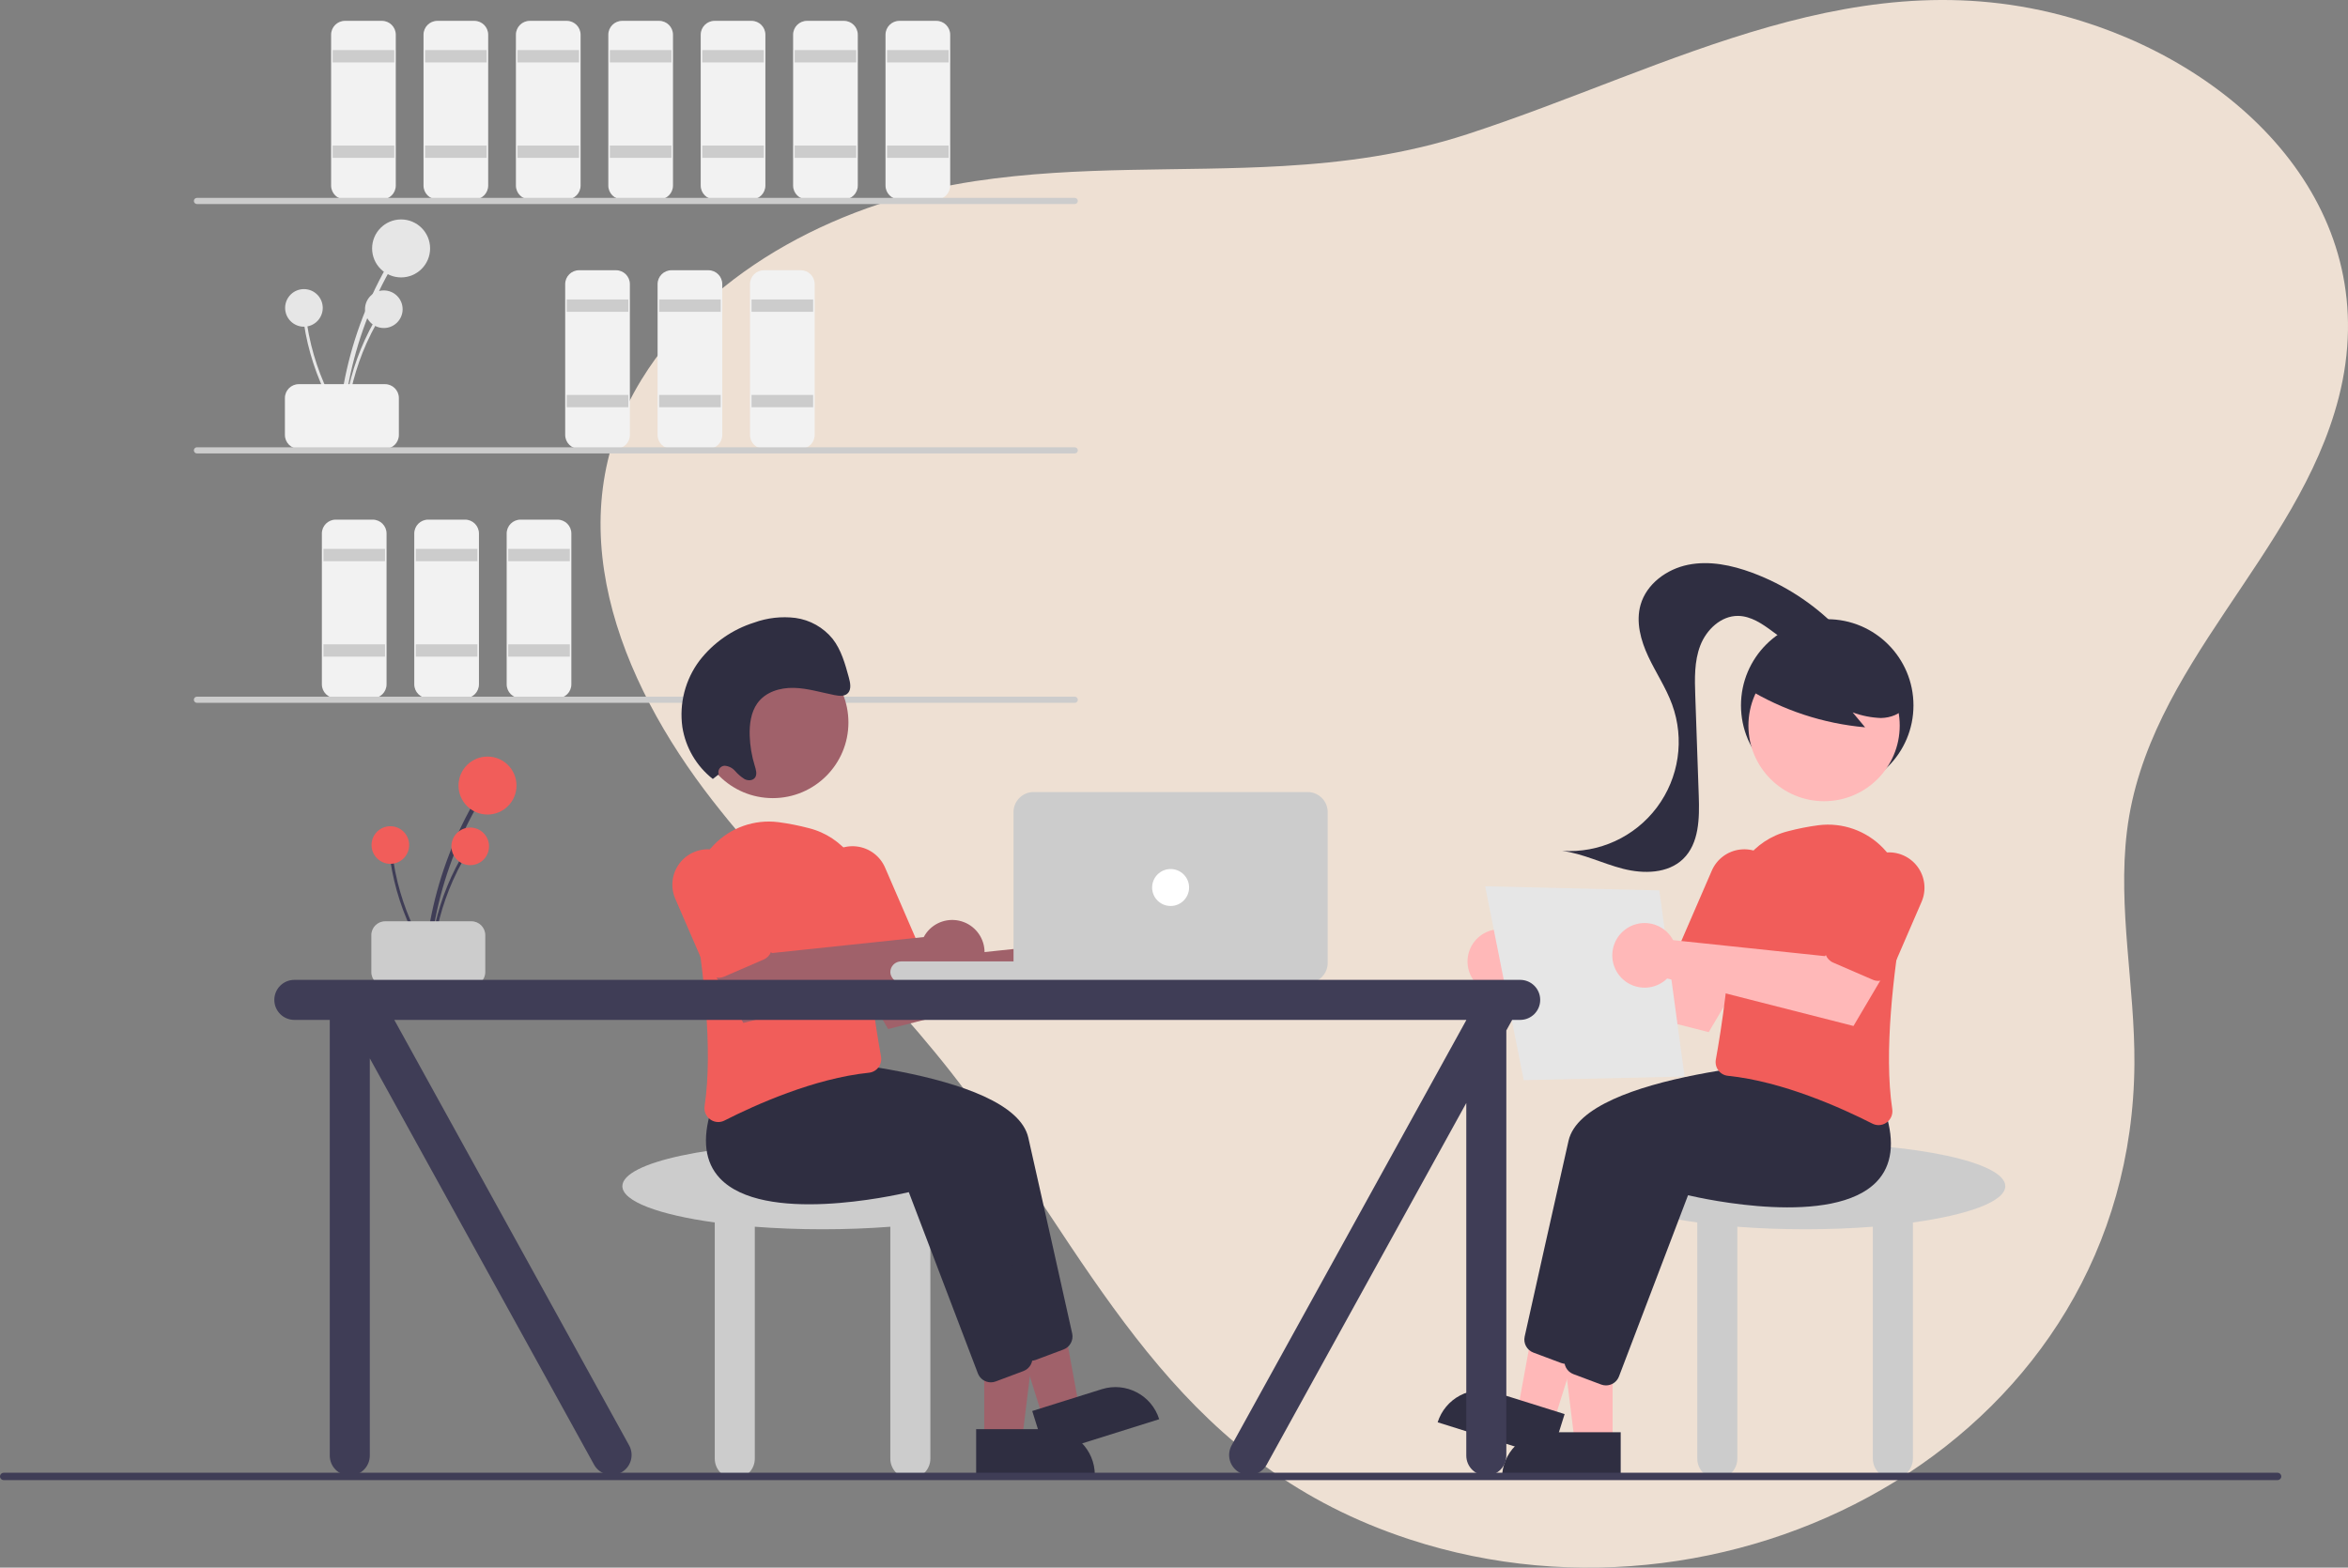 <?xml version="1.0" encoding="UTF-8"?>
<svg width="563px" height="376px" viewBox="0 0 563 376" version="1.1" xmlns="http://www.w3.org/2000/svg" xmlns:xlink="http://www.w3.org/1999/xlink">
    <rect x="0" y="0" width="563" height="376" fill="#808080" stroke="none"/>
    <title>undraw_Work_time_re_hdyv</title>
    <g id="Page-1" stroke="none" stroke-width="1" fill="none" fill-rule="evenodd">
        <g id="undraw_Work_time_re_hdyv">
            <path d="M307.561,39.826 C283.254,41.234 258.944,39.677 233.861,43.433 C202.967,48.058 170.557,63.766 153.786,91.098 C133.046,124.899 148.385,163.175 170.862,192.023 C191.159,218.074 216.589,240.151 235.504,267.246 C265.204,309.788 284.614,351.731 337.973,369.211 C417.316,395.203 511.147,344.299 511.788,255.197 C511.923,236.559 507.744,217.908 509.995,199.396 C514.825,159.664 551.052,133.26 560.774,95.358 C572.057,51.372 538.75,17.417 499.134,5.056 C446.417,-11.392 400.889,16.189 351.816,32.192 C336.952,37.04 322.257,38.975 307.561,39.826" id="Fill-93" fill="#EEE0D3"></path>
            <path d="M82.35,100.576 C83.263,90.75 85.783,81.141 89.81,72.132 C90.932,69.625 92.167,67.173 93.516,64.776 C93.656,64.515 93.565,64.19 93.309,64.041 C93.054,63.892 92.726,63.972 92.568,64.222 C87.665,72.951 84.23,82.427 82.4,92.271 C81.891,95.02 81.509,97.788 81.253,100.576 C81.187,101.279 82.286,101.274 82.35,100.576 L82.35,100.576 Z" id="Path" fill="#E6E6E6" fill-rule="nonzero"></path>
            <ellipse id="Oval" fill="#E6E6E6" fill-rule="nonzero" cx="96.175" cy="59.584" rx="6.953" ry="6.952"></ellipse>
            <path d="M83.062,100.76 C83.653,94.386 85.288,88.152 87.901,82.307 C88.629,80.681 89.43,79.09 90.305,77.535 C90.396,77.366 90.337,77.155 90.171,77.059 C90.005,76.962 89.793,77.014 89.69,77.176 C86.509,82.839 84.281,88.987 83.094,95.373 C82.764,97.156 82.515,98.952 82.349,100.76 C82.307,101.217 83.02,101.214 83.062,100.76 L83.062,100.76 Z" id="Path" fill="#E6E6E6" fill-rule="nonzero"></path>
            <ellipse id="Oval" fill="#E6E6E6" fill-rule="nonzero" cx="92.03" cy="74.167" rx="4.511" ry="4.51"></ellipse>
            <path d="M82.163,100.335 C78.708,94.944 76.163,89.024 74.628,82.809 C74.202,81.078 73.855,79.331 73.588,77.567 C73.556,77.378 73.38,77.248 73.19,77.274 C72.999,77.299 72.863,77.471 72.882,77.662 C73.858,84.084 75.882,90.301 78.874,96.067 C79.711,97.676 80.62,99.244 81.601,100.773 C81.848,101.158 82.408,100.718 82.163,100.335 L82.163,100.335 Z" id="Path" fill="#E6E6E6" fill-rule="nonzero"></path>
            <ellipse id="Oval" fill="#E6E6E6" fill-rule="nonzero" cx="72.877" cy="73.851" rx="4.511" ry="4.51"></ellipse>
            <path d="M68.316,104.325 L68.316,95.463 C68.318,93.629 69.804,92.142 71.639,92.14 L92.317,92.14 C94.152,92.142 95.639,93.629 95.641,95.463 L95.641,104.325 C95.639,106.16 94.152,107.646 92.317,107.648 L71.639,107.648 C69.804,107.646 68.318,106.16 68.316,104.325 Z" id="Path" fill="#F2F2F2" fill-rule="nonzero"></path>
            <path d="M91.579,47.832 L82.717,47.832 C80.882,47.83 79.395,46.343 79.393,44.509 L79.393,8.323 C79.395,6.489 80.882,5.002 82.717,5 L91.579,5 C93.413,5.002 94.9,6.489 94.902,8.323 L94.902,44.509 C94.9,46.343 93.413,47.83 91.579,47.832 Z" id="Path" fill="#F2F2F2" fill-rule="nonzero"></path>
            <rect id="Rectangle" fill="#CCCCCC" fill-rule="nonzero" x="79.763" y="12.016" width="14.77" height="2.954"></rect>
            <rect id="Rectangle" fill="#CCCCCC" fill-rule="nonzero" x="79.763" y="34.908" width="14.77" height="2.954"></rect>
            <path d="M113.734,47.832 L104.872,47.832 C103.038,47.83 101.551,46.343 101.549,44.509 L101.549,8.323 C101.551,6.489 103.038,5.002 104.872,5 L113.734,5 C115.569,5.002 117.056,6.489 117.058,8.323 L117.058,44.509 C117.056,46.343 115.569,47.83 113.734,47.832 L113.734,47.832 Z" id="Path" fill="#F2F2F2" fill-rule="nonzero"></path>
            <rect id="Rectangle" fill="#CCCCCC" fill-rule="nonzero" x="101.918" y="12.016" width="14.77" height="2.954"></rect>
            <rect id="Rectangle" fill="#CCCCCC" fill-rule="nonzero" x="101.918" y="34.908" width="14.77" height="2.954"></rect>
            <path d="M135.89,47.832 L127.028,47.832 C125.193,47.83 123.707,46.343 123.704,44.509 L123.704,8.323 C123.707,6.489 125.193,5.002 127.028,5 L135.89,5 C137.725,5.002 139.211,6.489 139.213,8.323 L139.213,44.509 C139.211,46.343 137.725,47.83 135.89,47.832 L135.89,47.832 Z" id="Path" fill="#F2F2F2" fill-rule="nonzero"></path>
            <rect id="Rectangle" fill="#CCCCCC" fill-rule="nonzero" x="124.074" y="12.016" width="14.77" height="2.954"></rect>
            <rect id="Rectangle" fill="#CCCCCC" fill-rule="nonzero" x="124.074" y="34.908" width="14.77" height="2.954"></rect>
            <path d="M147.706,107.648 L138.844,107.648 C137.01,107.646 135.523,106.16 135.521,104.325 L135.521,68.14 C135.523,66.305 137.01,64.819 138.844,64.817 L147.706,64.817 C149.541,64.819 151.028,66.305 151.03,68.14 L151.03,104.325 C151.028,106.16 149.541,107.646 147.706,107.648 Z" id="Path" fill="#F2F2F2" fill-rule="nonzero"></path>
            <rect id="Rectangle" fill="#CCCCCC" fill-rule="nonzero" x="135.89" y="71.832" width="14.77" height="2.954"></rect>
            <rect id="Rectangle" fill="#CCCCCC" fill-rule="nonzero" x="135.89" y="94.725" width="14.77" height="2.954"></rect>
            <path d="M169.862,107.648 L161,107.648 C159.165,107.646 157.678,106.16 157.676,104.325 L157.676,68.14 C157.678,66.305 159.165,64.819 161,64.817 L169.862,64.817 C171.696,64.819 173.183,66.305 173.185,68.14 L173.185,104.325 C173.183,106.16 171.696,107.646 169.862,107.648 Z" id="Path" fill="#F2F2F2" fill-rule="nonzero"></path>
            <rect id="Rectangle" fill="#CCCCCC" fill-rule="nonzero" x="158.046" y="71.832" width="14.77" height="2.954"></rect>
            <rect id="Rectangle" fill="#CCCCCC" fill-rule="nonzero" x="158.046" y="94.725" width="14.77" height="2.954"></rect>
            <path d="M192.017,107.648 L183.155,107.648 C181.321,107.646 179.834,106.16 179.832,104.325 L179.832,68.14 C179.834,66.305 181.321,64.819 183.155,64.817 L192.017,64.817 C193.852,64.819 195.339,66.305 195.341,68.14 L195.341,104.325 C195.339,106.16 193.852,107.646 192.017,107.648 Z" id="Path" fill="#F2F2F2" fill-rule="nonzero"></path>
            <rect id="Rectangle" fill="#CCCCCC" fill-rule="nonzero" x="180.201" y="71.832" width="14.77" height="2.954"></rect>
            <rect id="Rectangle" fill="#CCCCCC" fill-rule="nonzero" x="180.201" y="94.725" width="14.77" height="2.954"></rect>
            <path d="M89.363,167.465 L80.501,167.465 C78.667,167.463 77.18,165.976 77.178,164.142 L77.178,127.956 C77.18,126.122 78.667,124.635 80.501,124.633 L89.363,124.633 C91.198,124.635 92.685,126.122 92.687,127.956 L92.687,164.142 C92.685,165.976 91.198,167.463 89.363,167.465 L89.363,167.465 Z" id="Path" fill="#F2F2F2" fill-rule="nonzero"></path>
            <rect id="Rectangle" fill="#CCCCCC" fill-rule="nonzero" x="77.547" y="131.649" width="14.77" height="2.954"></rect>
            <rect id="Rectangle" fill="#CCCCCC" fill-rule="nonzero" x="77.547" y="154.542" width="14.77" height="2.954"></rect>
            <path d="M111.519,167.465 L102.657,167.465 C100.822,167.463 99.335,165.976 99.333,164.142 L99.333,127.956 C99.335,126.122 100.822,124.635 102.657,124.633 L111.519,124.633 C113.353,124.635 114.84,126.122 114.842,127.956 L114.842,164.142 C114.84,165.976 113.353,167.463 111.519,167.465 L111.519,167.465 Z" id="Path" fill="#F2F2F2" fill-rule="nonzero"></path>
            <rect id="Rectangle" fill="#CCCCCC" fill-rule="nonzero" x="99.703" y="131.649" width="14.77" height="2.954"></rect>
            <rect id="Rectangle" fill="#CCCCCC" fill-rule="nonzero" x="99.703" y="154.542" width="14.77" height="2.954"></rect>
            <path d="M133.674,167.465 L124.812,167.465 C122.978,167.463 121.491,165.976 121.489,164.142 L121.489,127.956 C121.491,126.122 122.978,124.635 124.812,124.633 L133.674,124.633 C135.509,124.635 136.996,126.122 136.998,127.956 L136.998,164.142 C136.996,165.976 135.509,167.463 133.674,167.465 L133.674,167.465 Z" id="Path" fill="#F2F2F2" fill-rule="nonzero"></path>
            <rect id="Rectangle" fill="#CCCCCC" fill-rule="nonzero" x="121.858" y="131.649" width="14.77" height="2.954"></rect>
            <rect id="Rectangle" fill="#CCCCCC" fill-rule="nonzero" x="121.858" y="154.542" width="14.77" height="2.954"></rect>
            <path d="M158.046,47.832 L149.183,47.832 C147.349,47.83 145.862,46.343 145.86,44.509 L145.86,8.323 C145.862,6.489 147.349,5.002 149.183,5 L158.046,5 C159.88,5.002 161.367,6.489 161.369,8.323 L161.369,44.509 C161.367,46.343 159.88,47.83 158.046,47.832 Z" id="Path" fill="#F2F2F2" fill-rule="nonzero"></path>
            <rect id="Rectangle" fill="#CCCCCC" fill-rule="nonzero" x="146.229" y="12.016" width="14.77" height="2.954"></rect>
            <rect id="Rectangle" fill="#CCCCCC" fill-rule="nonzero" x="146.229" y="34.908" width="14.77" height="2.954"></rect>
            <path d="M180.201,47.832 L171.339,47.832 C169.504,47.83 168.018,46.343 168.016,44.509 L168.016,8.323 C168.018,6.489 169.504,5.002 171.339,5 L180.201,5 C182.036,5.002 183.522,6.489 183.524,8.323 L183.524,44.509 C183.522,46.343 182.036,47.83 180.201,47.832 Z" id="Path" fill="#F2F2F2" fill-rule="nonzero"></path>
            <rect id="Rectangle" fill="#CCCCCC" fill-rule="nonzero" x="168.385" y="12.016" width="14.77" height="2.954"></rect>
            <rect id="Rectangle" fill="#CCCCCC" fill-rule="nonzero" x="168.385" y="34.908" width="14.77" height="2.954"></rect>
            <path d="M202.357,47.832 L193.494,47.832 C191.66,47.83 190.173,46.343 190.171,44.509 L190.171,8.323 C190.173,6.489 191.66,5.002 193.494,5 L202.357,5 C204.191,5.002 205.678,6.489 205.68,8.323 L205.68,44.509 C205.678,46.343 204.191,47.83 202.357,47.832 Z" id="Path" fill="#F2F2F2" fill-rule="nonzero"></path>
            <rect id="Rectangle" fill="#CCCCCC" fill-rule="nonzero" x="190.54" y="12.016" width="14.77" height="2.954"></rect>
            <rect id="Rectangle" fill="#CCCCCC" fill-rule="nonzero" x="190.54" y="34.908" width="14.77" height="2.954"></rect>
            <path d="M224.512,47.832 L215.65,47.832 C213.815,47.83 212.329,46.343 212.327,44.509 L212.327,8.323 C212.329,6.489 213.815,5.002 215.65,5 L224.512,5 C226.347,5.002 227.834,6.489 227.836,8.323 L227.836,44.509 C227.834,46.343 226.347,47.83 224.512,47.832 Z" id="Path" fill="#F2F2F2" fill-rule="nonzero"></path>
            <rect id="Rectangle" fill="#CCCCCC" fill-rule="nonzero" x="212.696" y="12.016" width="14.77" height="2.954"></rect>
            <rect id="Rectangle" fill="#CCCCCC" fill-rule="nonzero" x="212.696" y="34.908" width="14.77" height="2.954"></rect>
            <path d="M257.702,48.939 L47.224,48.939 C46.816,48.939 46.486,48.609 46.486,48.201 C46.486,47.793 46.816,47.462 47.224,47.462 L257.702,47.462 C258.11,47.462 258.441,47.793 258.441,48.201 C258.441,48.609 258.11,48.939 257.702,48.939 Z" id="Path" fill="#CCCCCC" fill-rule="nonzero"></path>
            <path d="M257.702,108.756 L47.224,108.756 C46.816,108.756 46.486,108.425 46.486,108.018 C46.486,107.61 46.816,107.279 47.224,107.279 L257.702,107.279 C258.11,107.279 258.441,107.61 258.441,108.018 C258.441,108.425 258.11,108.756 257.702,108.756 Z" id="Path" fill="#CCCCCC" fill-rule="nonzero"></path>
            <path d="M257.702,168.573 L47.224,168.573 C46.816,168.573 46.486,168.242 46.486,167.834 C46.486,167.426 46.816,167.096 47.224,167.096 L257.702,167.096 C258.11,167.096 258.441,167.426 258.441,167.834 C258.441,168.242 258.11,168.573 257.702,168.573 Z" id="Path" fill="#CCCCCC" fill-rule="nonzero"></path>
            <path d="M245.237,284.5 C245.237,278.79 223.745,274.162 197.234,274.162 C170.722,274.162 149.23,278.79 149.23,284.5 C149.23,288.16 158.066,291.373 171.385,293.21 L171.385,349.856 C171.385,352.507 173.535,354.656 176.186,354.656 C178.837,354.656 180.986,352.507 180.986,349.856 L180.986,294.231 C186.061,294.624 191.53,294.839 197.234,294.839 C202.937,294.839 208.406,294.624 213.481,294.231 L213.481,349.856 C213.481,352.507 215.63,354.656 218.281,354.656 C220.933,354.656 223.082,352.507 223.082,349.856 L223.082,293.21 C236.401,291.373 245.237,288.16 245.237,284.5 Z" id="Path" fill="#CCCCCC" fill-rule="nonzero"></path>
            <polygon id="Path" fill="#A0616A" fill-rule="nonzero" points="236.001 345.368 245.055 345.368 249.362 310.447 235.999 310.447"></polygon>
            <path d="M234.061,342.781 L262.516,342.781 L262.516,353.775 L245.055,353.775 C238.983,353.775 234.061,348.853 234.061,342.781 L234.061,342.781 L234.061,342.781 Z" id="Path" fill="#2F2E41" fill-rule="nonzero" transform="translate(248.288, 348.278) rotate(179.997) translate(-248.288, -348.278) "></path>
            <polygon id="Path" fill="#A0616A" fill-rule="nonzero" points="250.134 340.316 258.773 337.605 252.428 302.996 239.678 306.996"></polygon>
            <path d="M248.502,333.916 L276.957,333.916 L276.957,344.91 L259.496,344.91 C253.424,344.91 248.502,339.988 248.502,333.916 L248.502,333.916 L248.502,333.916 Z" id="Path" fill="#2F2E41" fill-rule="nonzero" transform="translate(262.73, 339.413) rotate(162.577) translate(-262.73, -339.413) "></path>
            <path d="M244.077,324.243 L227.514,280.768 C223.798,281.64 192.636,288.535 182.199,277.424 C178.623,273.615 177.925,268.097 180.126,261.023 L186.217,253.37 L186.406,253.38 C188.709,253.501 242.855,256.536 246.567,272.867 C249.696,286.636 255.412,312.306 257.089,319.846 C257.44,321.46 256.556,323.089 255.01,323.674 L248.35,326.171 C247.978,326.311 247.585,326.382 247.189,326.382 C245.808,326.382 244.571,325.531 244.077,324.243 Z" id="Path" fill="#2F2E41" fill-rule="nonzero"></path>
            <path d="M234.476,329.412 L217.913,285.937 C214.197,286.81 183.036,293.704 172.599,282.593 C169.022,278.784 168.324,273.267 170.525,266.193 L176.616,258.539 L176.805,258.549 C179.108,258.67 233.254,261.705 236.966,278.037 C240.096,291.805 245.811,317.475 247.488,325.015 C247.839,326.63 246.955,328.258 245.41,328.843 L238.749,331.34 C238.378,331.48 237.984,331.552 237.588,331.552 C236.208,331.552 234.97,330.701 234.476,329.412 Z" id="Path" fill="#2F2E41" fill-rule="nonzero"></path>
            <path d="M256.859,225.196 C256.615,225.523 256.396,225.87 256.206,226.231 L219.782,230.068 L214.539,222.88 L202.655,229.375 L212.954,246.818 L257.625,235.429 C259.932,237.679 263.391,238.266 266.312,236.904 C269.233,235.542 271.006,232.515 270.766,229.301 C270.525,226.088 268.321,223.358 265.23,222.446 C262.14,221.533 258.807,222.628 256.859,225.196 L256.859,225.196 Z" id="Path" fill="#A0616A" fill-rule="nonzero"></path>
            <path d="M170.291,268.488 C169.274,267.756 168.755,266.515 168.948,265.277 C171.003,251.731 168.638,232.327 166.293,218.433 C165.32,212.717 167.111,206.878 171.123,202.691 C175.135,198.504 180.893,196.465 186.646,197.194 C189.114,197.52 191.56,198.002 193.967,198.637 L193.967,198.637 C202.203,200.711 207.903,208.215 207.69,216.705 C207.339,230.112 210.062,246.84 211.249,253.409 C211.412,254.321 211.189,255.26 210.633,256.001 C210.087,256.735 209.257,257.204 208.347,257.294 C195.195,258.636 181.013,265.049 173.729,268.752 C173.261,268.994 172.742,269.121 172.215,269.122 C171.523,269.12 170.849,268.898 170.291,268.488 L170.291,268.488 Z" id="Path" fill="#F15D5A" fill-rule="nonzero"></path>
            <path d="M205.792,233.55 C204.971,233.227 204.313,232.59 203.965,231.779 L196.631,214.837 C195.423,212.052 195.793,208.834 197.602,206.396 C199.411,203.959 202.384,202.672 205.4,203.021 C208.415,203.371 211.015,205.303 212.219,208.09 L219.553,225.033 C220.28,226.717 219.506,228.672 217.824,229.402 L208.335,233.509 C207.527,233.862 206.611,233.877 205.792,233.55 L205.792,233.55 Z" id="Path" fill="#F15D5A" fill-rule="nonzero"></path>
            <path d="M222.149,223.719 C221.904,224.047 221.686,224.393 221.495,224.754 L185.072,228.592 L179.828,221.403 L167.945,227.898 L178.243,245.341 L222.914,233.952 C225.222,236.202 228.681,236.789 231.602,235.427 C234.522,234.065 236.296,231.038 236.055,227.824 C235.815,224.611 233.611,221.881 230.52,220.969 C227.429,220.056 224.096,221.151 222.149,223.719 L222.149,223.719 Z" id="Path" fill="#A0616A" fill-rule="nonzero"></path>
            <path d="M171.082,234.288 C170.261,233.966 169.603,233.328 169.255,232.518 L161.92,215.575 C160.712,212.791 161.082,209.572 162.892,207.135 C164.701,204.697 167.674,203.41 170.689,203.76 C173.705,204.109 176.305,206.042 177.508,208.829 L184.843,225.771 C185.57,227.456 184.796,229.41 183.113,230.141 L173.625,234.248 C172.817,234.601 171.901,234.615 171.082,234.288 L171.082,234.288 Z" id="Path" fill="#F15D5A" fill-rule="nonzero"></path>
            <ellipse id="Oval" fill="#A0616A" fill-rule="nonzero" cx="185.296" cy="173.292" rx="18.139" ry="18.138"></ellipse>
            <path d="M172.328,185.74 C172.17,185.279 172.235,184.771 172.503,184.363 C172.771,183.956 173.212,183.696 173.699,183.659 C174.691,183.713 175.619,184.17 176.266,184.925 C176.922,185.682 177.686,186.338 178.534,186.873 C179.411,187.315 180.601,187.252 181.102,186.409 C181.571,185.617 181.249,184.557 180.965,183.637 C180.241,181.297 179.837,178.87 179.761,176.422 C179.679,173.689 180.065,170.837 181.578,168.706 C183.53,165.956 187.022,164.911 190.326,164.987 C193.63,165.063 196.881,166.083 200.154,166.727 C201.283,166.95 202.611,167.064 203.367,166.188 C204.171,165.257 203.876,163.75 203.534,162.493 C202.647,159.231 201.706,155.858 199.645,153.223 C197.417,150.486 194.235,148.694 190.738,148.209 C187.382,147.793 183.974,148.18 180.796,149.338 C175.618,150.97 171.062,154.143 167.737,158.435 C164.309,162.998 162.828,168.733 163.617,174.386 C164.388,179.309 166.997,183.757 170.918,186.833 L172.328,185.74 Z" id="Path" fill="#2F2E41" fill-rule="nonzero"></path>
            <path d="M103.07,229.406 C103.982,219.58 106.502,209.971 110.529,200.962 C111.651,198.454 112.887,196.002 114.235,193.606 C114.375,193.345 114.284,193.02 114.029,192.871 C113.773,192.721 113.445,192.801 113.287,193.052 C108.384,201.781 104.949,211.257 103.119,221.101 C102.61,223.85 102.228,226.618 101.972,229.406 C101.907,230.109 103.005,230.104 103.07,229.406 L103.07,229.406 Z" id="Path" fill="#3F3D56" fill-rule="nonzero"></path>
            <ellipse id="Oval" fill="#F15D5A" fill-rule="nonzero" cx="116.894" cy="188.414" rx="6.953" ry="6.952"></ellipse>
            <path d="M103.781,229.59 C104.373,223.216 106.008,216.982 108.62,211.137 C109.348,209.511 110.15,207.92 111.024,206.365 C111.115,206.196 111.056,205.985 110.89,205.888 C110.725,205.792 110.512,205.843 110.409,206.006 C107.228,211.669 105,217.817 103.813,224.203 C103.483,225.986 103.235,227.782 103.069,229.59 C103.026,230.046 103.739,230.044 103.781,229.59 L103.781,229.59 Z" id="Path" fill="#3F3D56" fill-rule="nonzero"></path>
            <ellipse id="Oval" fill="#F15D5A" fill-rule="nonzero" cx="112.749" cy="202.997" rx="4.511" ry="4.51"></ellipse>
            <path d="M102.882,229.165 C99.428,223.774 96.882,217.854 95.347,211.638 C94.921,209.908 94.574,208.161 94.308,206.397 C94.276,206.208 94.099,206.078 93.909,206.103 C93.718,206.129 93.583,206.301 93.602,206.492 C94.577,212.914 96.601,219.131 99.593,224.897 C100.43,226.506 101.339,228.074 102.32,229.603 C102.568,229.988 103.128,229.548 102.882,229.165 L102.882,229.165 Z" id="Path" fill="#3F3D56" fill-rule="nonzero"></path>
            <ellipse id="Oval" fill="#F15D5A" fill-rule="nonzero" cx="93.596" cy="202.68" rx="4.511" ry="4.51"></ellipse>
            <path d="M89.035,233.155 L89.035,224.293 C89.037,222.459 90.524,220.972 92.358,220.97 L113.037,220.97 C114.871,220.972 116.358,222.459 116.36,224.293 L116.36,233.155 C116.358,234.989 114.871,236.476 113.037,236.478 L92.358,236.478 C90.524,236.476 89.037,234.989 89.035,233.155 Z" id="Path" fill="#CCCCCC" fill-rule="nonzero"></path>
            <rect id="Rectangle" fill="#CCCCCC" fill-rule="nonzero" x="213.481" y="230.592" width="63.513" height="5.169" rx="2.585"></rect>
            <path d="M313.55,235.761 L247.822,235.761 C245.172,235.758 243.025,233.611 243.022,230.961 L243.022,194.775 C243.025,192.126 245.172,189.978 247.822,189.975 L313.55,189.975 C316.2,189.978 318.348,192.126 318.351,194.775 L318.351,230.961 C318.348,233.611 316.2,235.758 313.55,235.761 Z" id="Path" fill="#CCCCCC" fill-rule="nonzero"></path>
            <ellipse id="Oval" fill="#FFFFFF" fill-rule="nonzero" cx="280.686" cy="212.868" rx="4.431" ry="4.431"></ellipse>
            <path d="M480.825,284.5 C480.825,278.79 459.333,274.162 432.821,274.162 C406.309,274.162 384.817,278.79 384.817,284.5 C384.817,288.16 393.653,291.373 406.973,293.21 L406.973,349.856 C406.973,352.507 409.122,354.656 411.773,354.656 C414.424,354.656 416.574,352.507 416.574,349.856 L416.574,294.231 C421.649,294.624 427.117,294.839 432.821,294.839 C438.525,294.839 443.993,294.624 449.068,294.231 L449.068,349.856 C449.068,352.507 451.218,354.656 453.869,354.656 C456.52,354.656 458.669,352.507 458.669,349.856 L458.669,293.21 C471.989,291.373 480.825,288.16 480.825,284.5 Z" id="Path" fill="#CCCCCC" fill-rule="nonzero"></path>
            <ellipse id="Oval" fill="#2F2E41" fill-rule="nonzero" cx="438.129" cy="169.193" rx="20.679" ry="20.677"></ellipse>
            <polygon id="Path" fill="#FFB8B8" fill-rule="nonzero" points="386.669 346.107 377.615 346.107 373.308 311.186 386.67 311.186"></polygon>
            <path d="M371.147,343.52 L388.609,343.52 L388.609,354.513 L360.153,354.513 L360.153,354.513 C360.153,351.598 361.311,348.801 363.373,346.74 C365.435,344.678 368.232,343.52 371.147,343.52 Z" id="Path" fill="#2F2E41" fill-rule="nonzero"></path>
            <polygon id="Path" fill="#FFB8B8" fill-rule="nonzero" points="372.535 341.054 363.897 338.343 370.242 303.735 382.992 307.735"></polygon>
            <path d="M356.706,334.655 L374.168,334.654 L374.168,345.648 L345.712,345.649 L345.712,345.649 C345.712,342.733 346.871,339.937 348.932,337.875 C350.994,335.813 353.791,334.655 356.706,334.655 L356.706,334.655 Z" id="Path" fill="#2F2E41" fill-rule="nonzero" transform="translate(359.94, 340.151) rotate(17.423) translate(-359.94, -340.151) "></path>
            <path d="M375.481,327.121 C375.084,327.121 374.691,327.049 374.32,326.909 L367.659,324.412 C366.113,323.827 365.229,322.199 365.581,320.584 C367.258,313.044 372.973,287.374 376.103,273.606 C379.814,257.274 433.96,254.239 436.263,254.118 L436.453,254.108 L442.544,261.762 C444.745,268.836 444.047,274.354 440.47,278.162 C430.033,289.274 398.871,282.379 395.155,281.506 L378.592,324.981 C378.098,326.27 376.861,327.121 375.481,327.121 Z" id="Path" fill="#2F2E41" fill-rule="nonzero"></path>
            <path d="M385.082,332.29 C384.685,332.29 384.292,332.218 383.921,332.079 L377.26,329.581 C375.714,328.996 374.83,327.368 375.182,325.753 C376.858,318.214 382.574,292.544 385.703,278.775 C389.415,262.443 443.561,259.409 445.864,259.288 L446.053,259.278 L452.144,266.931 C454.345,274.005 453.648,279.523 450.071,283.331 C439.634,294.442 408.472,287.548 404.756,286.675 L388.193,330.15 C387.699,331.439 386.462,332.29 385.082,332.29 L385.082,332.29 Z" id="Path" fill="#2F2E41" fill-rule="nonzero"></path>
            <path d="M365.81,225.935 C366.055,226.262 366.273,226.608 366.464,226.97 L402.888,230.807 L408.131,223.619 L420.014,230.113 L409.716,247.557 L365.045,236.168 C362.737,238.417 359.278,239.005 356.358,237.642 C353.437,236.28 351.664,233.253 351.904,230.04 C352.144,226.826 354.348,224.097 357.439,223.184 C360.53,222.272 363.863,223.367 365.81,225.935 L365.81,225.935 Z" id="Path" fill="#FFB8B8" fill-rule="nonzero"></path>
            <path d="M450.454,269.861 C449.927,269.859 449.408,269.732 448.94,269.491 C441.657,265.788 427.474,259.374 414.323,258.032 C413.413,257.943 412.582,257.473 412.037,256.74 C411.48,255.999 411.257,255.059 411.421,254.147 C412.608,247.578 415.33,230.85 414.979,217.444 C414.767,208.954 420.466,201.449 428.702,199.375 L428.702,199.375 C431.11,198.74 433.555,198.258 436.023,197.932 C441.776,197.203 447.534,199.243 451.546,203.429 C455.558,207.616 457.35,213.456 456.376,219.172 C454.031,233.065 451.667,252.47 453.722,266.015 C453.914,267.253 453.395,268.494 452.379,269.227 C451.82,269.636 451.146,269.858 450.454,269.861 Z" id="Path" fill="#F15D5A" fill-rule="nonzero"></path>
            <path d="M415.653,234.523 C415.199,234.523 414.75,234.429 414.334,234.248 L404.846,230.141 C403.163,229.41 402.39,227.456 403.116,225.771 L410.451,208.829 C411.654,206.042 414.254,204.109 417.27,203.76 C420.285,203.41 423.258,204.697 425.067,207.135 C426.877,209.573 427.247,212.791 426.039,215.575 L418.704,232.518 C418.177,233.734 416.979,234.521 415.653,234.523 L415.653,234.523 Z" id="Path" fill="#F15D5A" fill-rule="nonzero"></path>
            <ellipse id="Oval" fill="#FFB8B8" fill-rule="nonzero" cx="437.373" cy="174.031" rx="18.139" ry="18.138"></ellipse>
            <path d="M418.908,165.119 C427.5,170.364 437.186,173.555 447.212,174.445 L444.229,170.87 C446.401,171.674 448.687,172.128 451.002,172.215 C453.313,172.179 455.735,171.289 457.047,169.386 C458.235,167.465 458.408,165.085 457.509,163.013 C456.6,160.977 455.185,159.207 453.398,157.873 C446.967,152.786 438.415,151.257 430.619,153.802 C427.986,154.589 425.629,156.101 423.816,158.166 C422.096,160.287 418.786,162.177 419.666,164.762 L418.908,165.119 Z" id="Path" fill="#2F2E41" fill-rule="nonzero"></path>
            <path d="M440.423,150.482 C434.702,144.681 427.779,140.204 420.141,137.367 C415.238,135.551 409.902,134.429 404.776,135.46 C399.65,136.492 394.803,140.038 393.373,145.066 C392.204,149.178 393.411,153.606 395.226,157.477 C397.04,161.348 399.463,164.937 400.931,168.953 C403.973,177.277 402.599,186.574 397.28,193.663 C391.96,200.752 383.417,204.67 374.574,204.076 C379.61,204.752 384.252,207.118 389.175,208.378 C394.097,209.638 399.907,209.552 403.566,206.026 C407.436,202.295 407.514,196.228 407.326,190.855 L406.492,166.896 C406.35,162.823 406.229,158.619 407.698,154.817 C409.167,151.016 412.658,147.687 416.733,147.722 C419.822,147.748 422.556,149.619 425.033,151.464 C427.511,153.309 430.132,155.278 433.209,155.553 C436.286,155.827 439.799,153.55 439.569,150.47" id="Path" fill="#2F2E41" fill-rule="nonzero"></path>
            <polygon id="Path" fill="#E6E6E6" fill-rule="nonzero" points="356.109 212.576 397.874 213.562 403.925 258.207 365.354 259.073"></polygon>
            <path d="M400.52,224.458 C400.765,224.785 400.984,225.131 401.174,225.493 L437.598,229.33 L442.841,222.142 L454.724,228.636 L444.426,246.08 L399.755,234.691 C397.447,236.94 393.989,237.528 391.068,236.166 C388.147,234.803 386.374,231.776 386.614,228.563 C386.855,225.349 389.058,222.62 392.149,221.707 C395.24,220.795 398.573,221.89 400.52,224.458 L400.52,224.458 Z" id="Path" fill="#FFB8B8" fill-rule="nonzero"></path>
            <path d="M450.364,235.262 C449.91,235.261 449.461,235.167 449.044,234.986 L439.556,230.879 C437.874,230.149 437.1,228.194 437.826,226.51 L445.161,209.567 C446.365,206.78 448.964,204.848 451.98,204.498 C454.996,204.149 457.969,205.436 459.778,207.873 C461.587,210.311 461.957,213.529 460.749,216.314 L453.415,233.256 C452.887,234.472 451.689,235.26 450.364,235.262 L450.364,235.262 Z" id="Path" fill="#F15D5A" fill-rule="nonzero"></path>
            <path d="M364.508,235.022 L70.578,235.022 C67.926,235.022 65.777,237.172 65.777,239.823 C65.777,242.474 67.926,244.623 70.578,244.623 L79.071,244.623 L79.071,349.117 C79.071,351.768 81.22,353.917 83.871,353.917 C86.522,353.917 88.671,351.768 88.671,349.117 L88.671,253.846 L142.488,351.383 C143.816,353.673 146.748,354.455 149.041,353.131 C151.333,351.808 152.122,348.878 150.802,346.583 L94.545,244.623 L351.584,244.623 L351.584,244.685 L295.361,346.583 C294.036,348.878 294.822,351.814 297.118,353.139 C299.414,354.465 302.35,353.678 303.675,351.383 L351.584,264.554 L351.584,349.117 C351.584,351.768 353.733,353.917 356.384,353.917 C359.036,353.917 361.185,351.768 361.185,349.117 L361.185,247.154 L362.581,244.623 L364.508,244.623 C367.159,244.623 369.308,242.474 369.308,239.823 C369.308,237.172 367.159,235.022 364.508,235.022 L364.508,235.022 Z" id="Path" fill="#3F3D56" fill-rule="nonzero"></path>
            <path d="M546.121,355 L0.877,355 C0.392,354.999 0,354.605 0,354.121 C0,353.636 0.392,353.243 0.877,353.241 L546.121,353.241 C546.606,353.241 547,353.635 547,354.121 C547,354.606 546.606,355 546.121,355 Z" id="Path" fill="#3F3D56" fill-rule="nonzero"></path>
        </g>
    </g>
</svg>